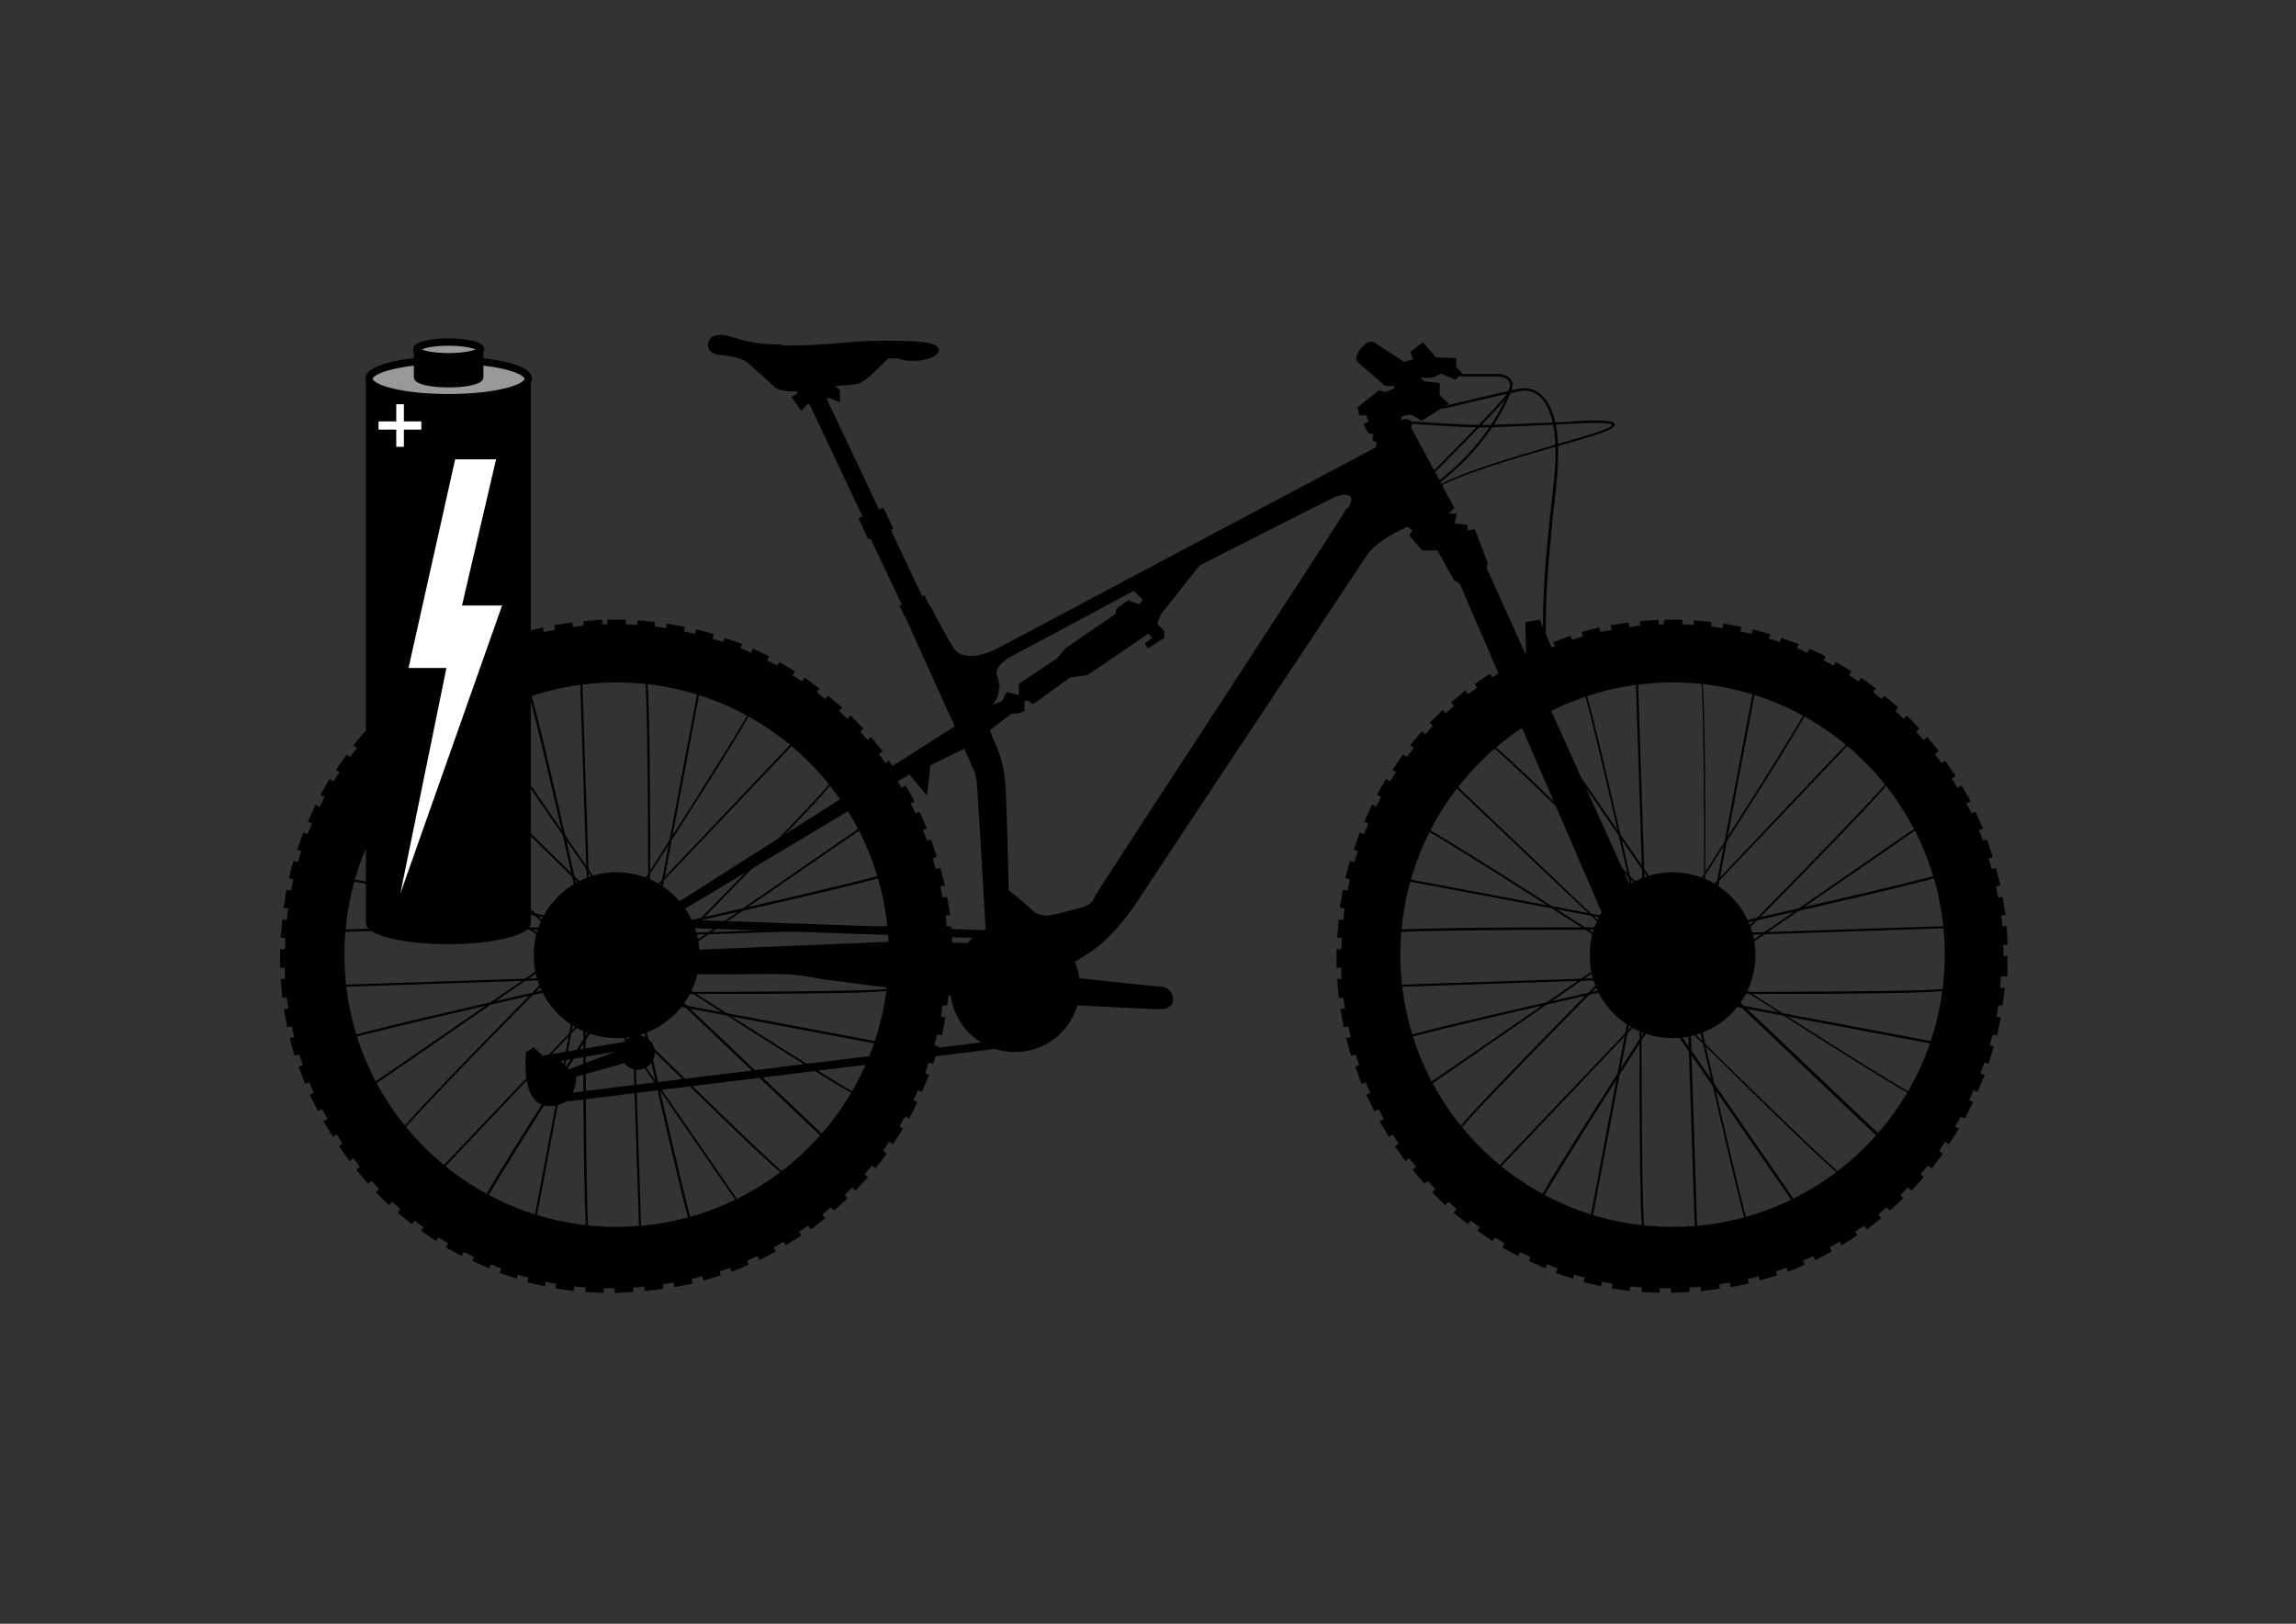 <?xml version="1.0" encoding="UTF-8"?>
<svg id="Lag_2" xmlns="http://www.w3.org/2000/svg" version="1.1" viewBox="0 0 841.9 595.3">
  <rect x="0" y="0" width="841.9" height="595.3" fill="#333333" stroke="none"/>
  <!-- Generator: Adobe Illustrator 29.2.1, SVG Export Plug-In . SVG Version: 2.1.0 Build 116)  -->
  <defs>
    <style>
      .st0 {
        fill: #fff;
      }

      .st1 {
        fill: #999;
        stroke-width: 2.7px;
      }

      .st1, .st2 {
        stroke: #000;
        stroke-miterlimit: 10;
      }

      .st2 {
        stroke-width: 2.1px;
      }
    </style>
  </defs>
  <circle cx="372.2" cy="361.9" r="23.8"/>
  <path d="M381,357c10.2,1.1,42.2,4.7,44.6,4.7s4.2,1.8,4.5,4.2-1.3,4.1-4.8,4.1-45.4-2.2-45.4-2.2l1.2-10.7h0Z"/>
  <rect x="205" y="390.9" width="167.7" height="3" transform="translate(-45.7 38.1) rotate(-7)"/>
  <circle cx="226.1" cy="350.2" r="30.4"/>
  <path d="M215.6,453.4c-.6-.2-1.3-.4-1.7-51.3v-46.7l-17.8,94.5h-.8l18.6-98.6h.8c0,39.6.2,99.2,1.3,101.2h-.2v.8h-.3,0Z"/>
  <path d="M176.1,442.8c-.3-.4-.9-1.1,26.4-43.9,10.3-16.2,20.7-32.4,25.2-39.2l-66.2,69.8-.6-.4,69-72.6.6.4c-21.4,33.2-53.6,83.4-53.6,85.8h0c0-.2-.6.3-.6.3h-.3v-.2Z"/>
  <path d="M146.6,415.6c-.3-.4-.8-1.2,34.9-37.7,13.3-13.7,27-27.4,32.7-33.2l-79.2,54.6-.5-.6,82.5-56.8.4.6c-27.9,28.1-69.6,70.5-70.2,72.9h0c0-.2-.6.2-.6.2h-.1Z"/>
  <path d="M124.7,382h0c0-.2-.8-.2-.8-.2,0-.6,0-1.5,49.7-12.9,18.8-4.3,37.5-8.6,45.4-10.2l-96.2,3.2v-.8l100.1-3.3v.8c-38.6,8.6-96.5,21.8-98.4,23.4h.2Z"/>
  <path d="M238.5,349.8h-.8c0-39.6-.2-99.2-1.3-101.2h.2v-.8c.8.2,1.5.4,1.8,51.3v46.7l17.8-94.5h.8l-18.6,98.5h.1Z"/>
  <path d="M222.6,345.1l-.6-.4c21.4-33.2,53.6-83.4,53.6-85.8h0c0,.2.6-.3.6-.3.3.4.9,1.1-26.4,43.9-10.3,16.2-20.7,32.4-25.2,39.2l66.2-69.8.6.4-69,72.6h.3v.2Z"/>
  <path d="M235.4,359.4l-.4-.6c27.9-28.1,69.6-70.5,70.2-72.9h0c0,.2.6-.2.6-.2.3.4.8,1.2-34.9,37.7-13.3,13.7-27,27.4-32.7,33.2l79.2-54.6.4.6-82.5,56.8h.2Z"/>
  <path d="M229.4,343.5v-.8c38.6-8.6,96.4-21.8,98.4-23.4h0c0,.2.8.2.8.2,0,.6,0,1.5-49.7,12.9-18.8,4.3-37.5,8.6-45.4,10.2l96.2-3.2v.8l-100,3.3h-.2Z"/>
  <path d="M323.5,383.1l-98.4-18.6v-.8c39.6,0,99.2-.2,101.2-1.3h0c0,.2.8.2.8.2-.2.8-.4,1.5-51.3,1.8h-46.7l94.5,17.8v.8h-.1Z"/>
  <path d="M302.1,417.6l-72.6-69,.4-.6c33.2,21.4,83.4,53.6,85.8,53.6h-.2l.4.6c-.4.3-1.1.9-43.9-26.4-16.2-10.3-32.4-20.7-39.2-25.2l69.8,66.2-.4.6h0v.3h-.2Z"/>
  <path d="M272.3,443.8l-56.8-82.5.6-.4c28.1,27.9,70.5,69.6,72.9,70.2h-.2l.3.6c-.4.3-1.2.8-37.7-34.9-13.7-13.3-27.4-27-33.2-32.7l54.6,79.2-.6.4h0v.2Z"/>
  <path d="M234.5,455.5l-3.3-100.1h.8c8.6,38.6,21.8,96.4,23.4,98.4h-.2v.8c-.6,0-1.5,0-12.9-49.7-4.3-18.8-8.6-37.5-10.2-45.4l3.2,96.2h-.8v-.2Z"/>
  <path d="M121.9,342h0c0-.2-.8-.2-.8-.2.2-.8.5-1.5,51.3-1.8h46.6l-94.5-17.8v-.8l98.5,18.6v.8c-39.6,0-99.2.2-101.2,1.3h0Z"/>
  <path d="M218,356.2c-33.2-21.4-83.4-53.6-85.8-53.6h.2l-.5-.6c.5-.3,1-.9,43.9,26.4,16.2,10.3,32.4,20.7,39.2,25.2l-69.8-66.2.5-.6,72.6,69-.4.6h0v-.3h.1Z"/>
  <path d="M232.1,343.5c-28.1-27.9-70.5-69.6-72.9-70.2h.2l-.3-.6c.5-.3,1.2-.8,37.6,34.9,13.7,13.3,27.4,27,33.2,32.7l-54.6-79.2.6-.4,56.8,82.5-.6.4h0v-.2Z"/>
  <path d="M216,349c-8.6-38.6-21.8-96.6-23.4-98.4h.2v-.8c.6,0,1.5,0,12.9,49.7,4.3,18.8,8.6,37.5,10.2,45.4l-3.2-96.2h.8l3.3,100h-.8v.2Z"/>
  <rect x="306.8" y="271.1" width="3" height="139" transform="translate(-42.9 636.9) rotate(-88)"/>
  <path d="M349,357.3v-6.8c.2,0-1.5,0-1.5,0v-4.1h1.7l-.4-6.8h-1.7c0-1.2-.3-2.6-.4-3.9l1.7-.3-1.1-6.6-1.7.3c-.3-1.3-.4-2.7-.8-4.1l1.7-.4-1.7-6.4-1.7.4c-.3-1.3-.8-2.7-1.1-3.9l1.5-.6-2.1-6.3-1.5.4c-.4-1.2-.9-2.6-1.5-3.8l1.5-.6-2.7-6.2-1.5.6c-.6-1.2-1.2-2.4-1.8-3.6l1.5-.8-3.3-5.8-1.5.8c-.8-1.2-1.3-2.2-2.1-3.4l1.3-.9-3.8-5.6-1.3.9c-.8-1.1-1.7-2.2-2.4-3.3l1.3-1.1-4.2-5.2-1.3,1.1c-.9-1.1-1.8-2.1-2.7-3l1.2-1.2-4.7-4.8-1.2,1.2c-1.1-.9-1.9-1.9-3-2.8l1.1-1.3-5.1-4.3-1.1,1.2c-1.1-.9-2.1-1.7-3.2-2.6l1.1-1.3-5.4-3.9-1.1,1.3c-1.1-.8-2.2-1.5-3.4-2.2l.9-1.5-5.7-3.4-.9,1.3c-1.2-.6-2.4-1.3-3.6-1.9l.8-1.5-6-2.8-.8,1.5c-1.2-.6-2.6-1.1-3.8-1.7l.6-1.5-6.3-2.2-.6,1.5c-1.3-.5-2.6-.9-3.9-1.2l.4-1.7-6.4-1.8-.4,1.7c-1.3-.3-2.7-.6-4.1-.9l.3-1.7-6.6-1.2-.3,1.7c-1.3-.2-2.7-.5-4.1-.6v-1.7c.2,0-6.4-.6-6.4-.6v1.7c-1.5,0-2.8-.2-4.2-.2v-1.7h-6.8v1.7h-1.9v-1.7l-6.8.5v1.7c-1.2,0-2.6.3-3.9.5l-.3-1.7-6.6,1,.3,1.7c-1.3.3-2.7.6-4.1.8l-.4-1.7-6.4,1.7.4,1.7c-1.3.3-2.6.8-3.9,1.2l-.6-1.5-6.3,2.3.6,1.5c-1.3.4-2.6,1.1-3.8,1.5l-.8-1.5-6.2,2.7.6,1.5c-1.2.6-2.4,1.2-3.6,1.8l-.9-1.5-5.8,3.3.8,1.5c-1.2.8-2.2,1.3-3.5,2.1l-.9-1.3-5.5,3.8.9,1.3c-1,.8-2.2,1.7-3.3,2.4l-1-1.3-5.1,4.3,1,1.3c-1,.9-2.1,1.8-3,2.7l-1.2-1.2-4.8,4.7,1.2,1.2c-.9.9-1.8,1.9-2.7,3l-1.3-1.1-4.3,5.1,1.3,1.1c-.9,1.1-1.7,2.1-2.5,3.2l-1.3-.9-3.9,5.6,1.3.9c-.8,1.2-1.5,2.2-2.2,3.4l-1.5-.9-3.3,5.8,1.5.8-1.8,3.6-1.5-.8-2.8,6.2,1.5.8c-.6,1.2-1,2.6-1.7,3.8l-1.5-.6-2.2,6.3,1.5.6c-.5,1.3-.9,2.6-1.2,3.9l-1.7-.4-1.7,6.4,1.7.4c-.3,1.3-.6,2.7-.9,4.1l-1.7-.3-1,6.6,1.7.3c-.2,1.3-.3,2.7-.5,4.1h-1.7l-.6,6.6h1.7c0,1.5,0,2.8-.2,4.2h-1.7v6.8h1.7c0,1.3,0,2.7.2,4.1h-1.7c0,.2.6,6.9.6,6.9h1.7c.2,1.2.3,2.6.6,3.9l-1.7.3,1.2,6.6,1.7-.3c.3,1.3.6,2.7.9,3.9l-1.7.4,1.8,6.4,1.7-.4c.5,1.3.9,2.6,1.3,3.9l-1.5.6,2.4,6.3,1.5-.6c.5,1.2,1,2.6,1.7,3.8l-1.5.8,3,6,1.5-.8c.6,1.2,1.3,2.4,2,3.6l-1.5.9,3.5,5.7,1.3-.9c.8,1.2,1.5,2.2,2.2,3.3l-1.3,1.1,3.9,5.4,1.3-1.1c.9,1.1,1.7,2.1,2.5,3.2l-1.3,1.1,4.3,5.1,1.2-1.1c.9,1.1,1.8,1.9,2.8,3l-1.2,1.2,4.8,4.7,1.2-1.2c1,.9,2,1.8,3,2.7l-1,1.3,5.2,4.2,1-1.3c1,.9,2.2,1.7,3.3,2.4l-.9,1.3,5.5,3.8.9-1.3c1.2.8,2.2,1.3,3.5,2.1l-.8,1.5,5.8,3.2.8-1.5c1.2.6,2.4,1.2,3.7,1.8l-.6,1.5,6.2,2.7.6-1.5c1.2.4,2.6,1.1,3.8,1.5l-.6,1.7,6.3,2.1.4-1.5c1.3.4,2.7.8,3.9,1.1l-.4,1.7,6.4,1.5.3-1.7c1.3.3,2.7.6,3.9.8l-.3,1.7,6.6.9.3-1.7c1.3.2,2.7.3,4.1.4v1.7l6.6.3v-1.7h4.1v1.7l6.8-.3v-1.7c1.3,0,2.7-.2,4.1-.3v1.7c.2,0,6.9-.9,6.9-.9v-1.7c1.2-.2,2.4-.4,3.8-.6l.3,1.7,6.6-1.3-.3-1.7c1.3-.3,2.7-.6,3.9-1.1l.4,1.7,6.4-1.9-.4-1.5c1.3-.4,2.6-.9,3.8-1.3l.6,1.5,6.2-2.6-.6-1.5c1.2-.6,2.6-1.1,3.8-1.7l.8,1.5,6-3.2-.8-1.5c1.2-.6,2.4-1.3,3.6-2.1l.9,1.3,5.7-3.6-.9-1.3c1.1-.8,2.2-1.5,3.3-2.2l1.1,1.3,5.2-4.1-1.1-1.3c1.1-.9,2.1-1.8,3.2-2.7l1.2,1.2,4.9-4.5-1.1-1.2,2.8-2.8,1.2,1.2,4.5-4.9-1.2-1.1c.9-1.1,1.8-2.1,2.7-3.2l1.3,1.1,4.1-5.4-1.3-1.1c.8-1.1,1.5-2.2,2.2-3.3l1.5.9,3.6-5.7-1.3-.9c.8-1.2,1.3-2.4,2.1-3.6l1.5.8,3-6-1.5-.8c.6-1.2,1.2-2.4,1.7-3.6l1.5.6,2.6-6.2-1.5-.6c.4-1.3.9-2.6,1.3-3.9l1.7.4,1.9-6.4-1.5-.4c.3-1.3.8-2.6,1.1-3.9l1.7.3,1.3-6.6-1.7-.3c.3-1.3.4-2.7.6-4.1h1.7c0,.2.8-6.4.8-6.4h-1.7c0-1.5.2-2.8.3-4.2h2.2v.2ZM226.1,449.8c-55,0-99.8-44.7-99.8-99.8s44.7-99.8,99.8-99.8,99.8,44.7,99.8,99.8-44.7,99.8-99.8,99.8h0Z"/>
  <circle cx="613.3" cy="350.2" r="30.4"/>
  <path d="M602.8,453.4c-.6-.2-1.4-.4-1.6-51.3v-46.7l-17.9,94.5h-.8l18.6-98.6h.8c0,39.6,0,99.2,1.4,101.2h0v.8h-.5Z"/>
  <path d="M563.3,442.8c-.3-.4-.9-1.1,26.4-43.9,10.4-16.2,20.7-32.4,25.2-39.2l-66.2,69.8-.6-.4,69-72.6.6.4c-21.4,33.2-53.6,83.4-53.6,85.8h0c0-.2-.6.3-.6.3h-.3v-.2Z"/>
  <path d="M533.8,415.6c-.3-.4-.8-1.2,34.9-37.7,13.4-13.7,27-27.4,32.7-33.2l-79.2,54.6-.4-.6,82.5-56.8.4.6c-27.9,28.1-69.6,70.5-70.2,72.9h0c0-.2-.6.2-.6.2h-.2Z"/>
  <path d="M511.9,382h0c0-.2-.8-.2-.8-.2,0-.6,0-1.5,49.7-12.9,18.8-4.3,37.5-8.6,45.4-10.2l-96.2,3.2v-.8l100-3.3v.8c-38.6,8.6-96.4,21.8-98.4,23.4h.2Z"/>
  <path d="M625.7,349.8h-.8c0-39.6,0-99.2-1.4-101.2h0v-.8c.8.2,1.5.4,1.8,51.3v46.7l17.9-94.5h.8l-18.6,98.5h.3Z"/>
  <path d="M609.8,345.1l-.6-.4c21.4-33.2,53.6-83.4,53.6-85.8h0c0,.2.6-.3.6-.3.3.4.9,1.1-26.4,43.9-10.4,16.2-20.7,32.4-25.2,39.2l66.1-69.8.6.4-69,72.6h.3v.2Z"/>
  <path d="M622.6,359.4l-.4-.6c27.9-28.1,69.6-70.5,70.2-72.9h0c0,.2.6-.2.6-.2.3.4.8,1.2-34.9,37.7-13.4,13.7-27,27.4-32.7,33.2l79.2-54.6.4.6-82.5,56.8h.1Z"/>
  <path d="M616.6,343.5v-.8c38.6-8.6,96.4-21.8,98.4-23.4h0c0,.2.8.2.8.2,0,.6,0,1.5-49.6,12.9-18.8,4.3-37.5,8.6-45.4,10.2l96.1-3.2v.8l-100.1,3.3h-.1Z"/>
  <path d="M710.6,383.1l-98.4-18.6v-.8c39.6,0,99.1-.2,101.2-1.3h0c0,.2.8.2.8.2,0,.8-.4,1.5-51.3,1.8h-46.6l94.5,17.8v.8h-.2Z"/>
  <path d="M689.3,417.6l-72.6-69,.4-.6c33.1,21.4,83.4,53.6,85.8,53.6h0l.4.6c-.4.3-1.1.9-43.9-26.4-16.2-10.3-32.4-20.7-39.1-25.2l69.8,66.2-.4.6h0v.3h-.3Z"/>
  <path d="M659.5,443.8l-56.9-82.5.6-.4c28.1,27.9,70.5,69.6,72.9,70.2h0l.3.6c-.4.3-1.2.8-37.6-34.9-13.6-13.3-27.4-27-33.1-32.7l54.6,79.2-.6.4h0l-.2.2Z"/>
  <path d="M621.6,455.5l-3.3-100.1h.8c8.6,38.6,21.8,96.4,23.4,98.4h0v.8c-.6,0-1.5,0-12.9-49.7-4.4-18.8-8.6-37.5-10.2-45.4l3.1,96.2h-.8v-.2Z"/>
  <path d="M509,342h0c0-.2-.8-.2-.8-.2.2-.8.4-1.5,51.3-1.8h46.6l-94.5-17.8v-.8l98.6,18.6v.8c-39.6,0-99.2.2-101.2,1.3h0Z"/>
  <path d="M605.1,356.2c-33.1-21.4-83.4-53.6-85.8-53.6h.2l-.4-.6c.4-.3,1.1-.9,44,26.4,16.2,10.3,32.4,20.7,39.1,25.2l-69.8-66.2.4-.6,72.6,69-.4.6h0v-.3h.1Z"/>
  <path d="M619.3,343.5c-28.1-27.9-70.5-69.6-72.9-70.2h.2l-.3-.6c.4-.3,1.2-.8,37.6,34.9,13.6,13.3,27.4,27,33.1,32.7l-54.6-79.2.6-.4,56.9,82.5-.6.4h0v-.2Z"/>
  <path d="M603.2,349c-8.6-38.6-21.8-96.6-23.4-98.4h0v-.8c.6,0,1.5,0,12.9,49.7,4.4,18.8,8.6,37.5,10.2,45.4l-3.1-96.2h.8l3.3,100h-.8v.2Z"/>
  <path d="M736.1,357.3v-6.8h-1.5v-4.1h1.6l-.4-6.8h-1.6c0-1.2-.3-2.6-.4-3.9l1.6-.3-1.1-6.6-1.6.3c-.3-1.3-.4-2.7-.8-4.1l1.6-.4-1.6-6.4-1.6.4c-.3-1.3-.8-2.7-1.1-3.9l1.5-.6-2.1-6.3-1.5.4c-.4-1.2-.9-2.6-1.5-3.8l1.5-.6-2.7-6.2-1.5.6c-.6-1.2-1.2-2.4-1.8-3.6l1.5-.8-3.3-5.8-1.5.8c-.8-1.2-1.4-2.2-2.1-3.4l1.4-.9-3.8-5.6-1.4.9c-.8-1.1-1.6-2.2-2.4-3.3l1.4-1.1-4.2-5.2-1.4,1.1c-.9-1.1-1.8-2.1-2.7-3l1.2-1.2-4.6-4.8-1.2,1.2c-1.1-.9-1.9-1.9-3-2.8l1.1-1.3-5.1-4.3-1.1,1.2c-1.1-.9-2.1-1.7-3.1-2.6l1.1-1.3-5.4-3.9-1.1,1.3c-1.1-.8-2.2-1.5-3.4-2.2l.9-1.5-5.7-3.4-.9,1.3c-1.2-.6-2.4-1.3-3.6-1.9l.8-1.5-6-2.8-.8,1.5c-1.2-.6-2.6-1.1-3.8-1.7l.6-1.5-6.3-2.2-.6,1.5c-1.4-.5-2.6-.9-3.9-1.2l.4-1.7-6.4-1.8-.4,1.7c-1.4-.3-2.7-.6-4.1-.9l.3-1.7-6.6-1.2-.3,1.7c-1.4-.2-2.7-.5-4.1-.6v-1.7l-6.4-.6v1.7c-1.5,0-2.9-.2-4.2-.2v-1.7h-6.8v1.7h-1.9v-1.7l-6.8.5v1.7c-1.2,0-2.6.3-3.9.5l-.3-1.7-6.6,1,.3,1.7c-1.4.3-2.7.6-4.1.8l-.4-1.7-6.4,1.7.4,1.7c-1.4.3-2.6.8-3.9,1.2l-.6-1.5-6.3,2.3.6,1.5c-1.4.4-2.6,1.1-3.8,1.5l-.8-1.5-6.1,2.7.6,1.5c-1.2.6-2.4,1.2-3.6,1.8l-.9-1.5-5.8,3.3.8,1.5c-1.2.8-2.2,1.3-3.4,2.1l-.9-1.3-5.6,3.8.9,1.3c-1.1.8-2.2,1.7-3.3,2.4l-1.1-1.3-5.1,4.3,1.1,1.3c-1.1.9-2.1,1.8-3,2.7l-1.2-1.2-4.8,4.7,1.2,1.2c-.9.9-1.8,1.9-2.7,3l-1.3-1.1-4.3,5.1,1.3,1.1c-.9,1.1-1.7,2.1-2.6,3.2l-1.3-.9-3.9,5.6,1.3.9c-.8,1.2-1.5,2.2-2.2,3.4l-1.5-.9-3.3,5.8,1.5.8c-.6,1.2-1.2,2.4-1.8,3.6l-1.5-.8-2.8,6.2,1.5.8c-.6,1.2-1.1,2.6-1.7,3.8l-1.5-.6-2.2,6.3,1.5.6c-.4,1.3-.9,2.6-1.2,3.9l-1.7-.4-1.7,6.4,1.7.4c-.3,1.3-.6,2.7-.9,4.1l-1.7-.3-1.1,6.6,1.7.3c-.2,1.3-.3,2.7-.4,4.1h-1.7l-.6,6.6h1.7c0,1.5,0,2.8-.2,4.2h-1.7v6.8h1.7c0,1.3,0,2.7.2,4.1h-1.7c0,.2.6,6.9.6,6.9h1.7c.2,1.2.3,2.6.6,3.9l-1.7.3,1.2,6.6,1.7-.3c.3,1.3.6,2.7.9,3.9l-1.7.4,1.8,6.4,1.7-.4c.4,1.3.9,2.6,1.3,3.9l-1.5.6,2.4,6.3,1.5-.6c.4,1.2,1.1,2.6,1.7,3.8l-1.5.8,3,6,1.5-.8c.6,1.2,1.3,2.4,1.9,3.6l-1.5.9,3.4,5.7,1.3-.9c.8,1.2,1.5,2.2,2.2,3.3l-1.3,1.1,3.9,5.4,1.3-1.1c.9,1.1,1.7,2.1,2.6,3.2l-1.3,1.1,4.3,5.1,1.2-1.1c.9,1.1,1.8,1.9,2.8,3l-1.2,1.2,4.8,4.7,1.2-1.2c1.1.9,1.9,1.8,3,2.7l-1.1,1.3,5.2,4.2,1.1-1.3c1.1.9,2.2,1.7,3.3,2.4l-.9,1.3,5.6,3.8.9-1.3c1.2.8,2.2,1.3,3.4,2.1l-.8,1.5,5.8,3.2.8-1.5c1.2.6,2.4,1.2,3.8,1.8l-.6,1.5,6.1,2.7.6-1.5c1.2.4,2.6,1.1,3.8,1.5l-.6,1.7,6.3,2.1.4-1.5c1.4.4,2.7.8,3.9,1.1l-.4,1.7,6.4,1.5.3-1.7c1.4.3,2.7.6,3.9.8l-.3,1.7,6.6.9.3-1.7c1.4.2,2.7.3,4.1.4v1.7l6.6.3v-1.7h4.1v1.7l6.8-.3v-1.7c1.4,0,2.7-.2,4.1-.3v1.7l6.9-.9v-1.7c1.2-.2,2.4-.4,3.8-.6l.3,1.7,6.6-1.3-.3-1.7c1.4-.3,2.7-.6,3.9-1.1l.4,1.7,6.4-1.9-.4-1.5c1.4-.4,2.6-.9,3.8-1.3l.6,1.5,6.1-2.6-.6-1.5c1.2-.6,2.6-1.1,3.8-1.7l.8,1.5,6-3.2-.8-1.5c1.2-.6,2.4-1.3,3.6-2.1l.9,1.3,5.7-3.6-.9-1.3c1.1-.8,2.2-1.5,3.3-2.2l1.1,1.3,5.2-4.1-1.1-1.3c1.1-.9,2.1-1.8,3.1-2.7l1.2,1.2,4.9-4.5-1.1-1.2c.9-.9,1.9-1.9,2.9-2.8l1.2,1.2,4.5-4.9-1.2-1.1c.9-1.1,1.8-2.1,2.7-3.2l1.4,1.1,4.1-5.4-1.4-1.1c.8-1.1,1.5-2.2,2.2-3.3l1.5.9,3.6-5.7-1.4-.9c.8-1.2,1.4-2.4,2.1-3.6l1.5.8,3-6-1.5-.8c.6-1.2,1.2-2.4,1.6-3.6l1.5.6,2.6-6.2-1.5-.6c.4-1.3.9-2.6,1.4-3.9l1.6.4,1.9-6.4-1.5-.4c.3-1.3.8-2.6,1.1-3.9l1.6.3,1.4-6.6-1.6-.3c.3-1.3.4-2.7.6-4.1h1.6c0,.2.8-6.4.8-6.4h-1.6c0-1.5,0-2.8.3-4.2h2.2v.2ZM613.3,449.8c-55.1,0-99.8-44.7-99.8-99.8s44.7-99.8,99.8-99.8,99.8,44.7,99.8,99.8-44.7,99.8-99.8,99.8Z"/>
  <path d="M287,126.3c-15.4,0-17.6-3.5-23.1-3.5s-5.8,6.5-.8,7.2,8.7.9,11.4,3.3,7.8,6.9,9.3,8.4,4.8,1.8,7.7,1.8-1.3,2-1.3,2l3.6,5.2,2.2-2.4,7.8-2.5,4.2,1.7v-4.3l-1.7-1.7s5.6-.3,7.1-.6,2.8-.6,5.2-2.7,7.1-6.8,7.1-6.8h3.4c.9,0,1.2.9,5.8.9s9.3-1.7,9.3-3.8-1.9-3.6-18.4-3.6-19.7,1.8-39.2,1.8h0l.3-.5h0Z"/>
  <polygon points="301.7 143.2 323 188.2 317 190.9 295.7 145.8 301.7 143.2"/>
  <polygon points="318.8 196.6 326.3 193.5 344.5 232 337.1 235.2 318.8 196.6"/>
  <polygon points="327.6 193.9 323.9 186.1 314.8 190 318.4 197.8 327.6 193.9"/>
  <polygon points="341 222.4 339 218.2 329.8 222.1 331.7 226 341 222.4"/>
  <path d="M545.1,208.3l.4-2-4.7-12.3-2.7.5v-2.1l-4.7-.5.8-3.6h-3l2.1-2.1-15.9-29.5s1.8-3.3-2.7-3l-10.7,5.1s-2.1,3.2.8,3.2l-.3,2s-132.6,70.4-137.4,73c-4.8,2.6-14.2,6.4-17.8,0-3.8-6.3-8.1-14.7-8.1-14.7l-9.3,3.8s10.8,24,18.2,40.2l-104.5,66.4,4.5,1.1,83.4-49.9,6.4,7.8,1.3-11.2,12.4-6c1.5,3.4,2.6,5.7,2.7,6.2,1.1,2.2,1.8,2.7,2.2,10.9.6,8.2,3.2,54,3.2,54l19.9,9.8,10.5-1.5s6.9-4.1,10.5-6.9c3.4-2.8,9.2-8.2,15-17.4,6-9.2,81.6-123,83.8-126.3s8.1-7.2,14.6-10.2l1.9,1.3-1.1,2,4.7,5.4h5.6l6,10.8,2.2,1.5,53.7,124.3,9.6-11.8-53.4-118.2h-.3,0ZM366.6,252.1c-.4-2.7-1.2-5.1-1.2-5.1,0,0-.6-3.3,6.4-6.9s43.9-23.5,43.9-23.5l3.3,3.2-1.2,1.8-4.1-1.5-4.3,3-.4,2-18.2,12.5-3.4,3.9-13.8,9.2v4.1l-4.5-1.1-1.7,3.4-3.4,1.3s2.7-3.3,2.2-6.2h.3,0ZM494,186.1c-3.8,6.5-89.7,137.8-91.5,140.8-1.9,2.8-.9,4.7-7.7,6.3-6.8,1.8-8.4,2.1-10.2,2.4-1.8.3-4.7-.3-6.3-2.1-1.1-1.1-5.1-4.5-8.4-7.1-.3-13.7-.9-33.3-1.2-38.2-.4-7.9-2.6-13.1-4.3-16.9-1.8-3.9-1.1-3.9-1.1-3.9l7.7-5.8h2.1l2.6-.9v-3.8h1.3l1.8,1.3,13.7-9.9,6.3-.8,22.3-15.2,1.5,1.5-2.8,2.1,1.1,1.8,6-3.8v-2.5l-2.6-2.8,1.5-3.5,14.1-17.8s46.2-23.5,49.2-24.9c3-1.3,9-2.4,5.2,4h0l-.3-.5Z"/>
  <path d="M250.5,348.4l82.2-3.4,33.3,1.1-5.8,20.4s-51.9-6.6-57.2-7.3-9.3-2.4-23.6-2.1-28.8,0-28.8,0v-8.6h-.1Z"/>
  <path d="M233.8,379.6c-3.2,0-5.7,2.2-6.2,5.2l-19.1,7.3-2.8-3.2-5.6-.9-4.5-4.1-2.7,1.9s-2.4,19.3,8.2,19.7,10.2-10.8,10.2-10.8l17.6-4.9c1.2,1.5,3,2.4,4.9,2.4,3.4,0,6.3-2.8,6.3-6.3s-2.8-6.3-6.3-6.3h-.1Z"/>
  <rect x="195.7" y="384.6" width="34.9" height="3" transform="translate(-61.4 41) rotate(-9.6)"/>
  <polygon points="569.8 239.4 564.6 227.2 559.3 228.1 559.7 244.8 569.8 239.4"/>
  <path d="M503.9,159.3l-2.2-.5-1.8-3.3,1.9-1-.8-2.2h-2.6l-.6-3,7.8-6.2,2.4.6,3.2-1.3v-.9h-3.3l-10.1-8.8s-1.8-1.7,1.9-5.7c3-3.3,5.1-.9,5.1-.9l10.1,6.6,3.3-1-1.1-2.7,4.7-3.5,4.7,5.5,7.5.3v3.3l2.1,2.1-2.4,2.5-5.4-2.2-3,1.5h-4.5l10.5,9.5-9.9,6.2-4.2-2.2-3.2.6-.4,3.3-10.2,3.9h0l.4-.3h0Z"/>
  <polygon points="519.2 139.5 527.9 140.4 527.9 146.2 519.2 139.5"/>
  <path d="M523.9,175.6l-.6-.6c.2-.2,21.3-21.3,27.3-28.2,2.6-2.8,3.6-5.2,2.8-6.8-.8-1.7-3.3-2-4.3-2h-13.9v-.9h13.9c2.6,0,4.5,1,5.1,2.5.8,1.8-.2,4.3-3,7.7-6,6.9-27.2,28-27.4,28.2h.1Z"/>
  <path d="M565.8,239.2c-.3-21.2.6-31,2.7-51,.4-3.9.9-8.2,1.4-13,1.8-18.8-1.8-26.5-5.2-29.7-2.7-2.5-5.7-2.4-6.8-2.2-4.9.8-28.7,6.6-28.9,6.6v-.9s23.8-5.8,28.8-6.6c1.2-.2,4.5-.3,7.5,2.5,3.6,3.3,7.4,11.2,5.6,30.5-.4,4.8-.9,9.2-1.4,13-1.9,19.8-3,29.8-2.6,50.9h-1.1Z"/>
  <path d="M526,179.8l-.4-.8c9.3-5.7,28.7-11.2,44.2-15.8,7.2-2.1,13.5-3.9,17.2-5.2,4.2-1.5,4.2-2.2,4.2-2.2-.3-.8-6.8-.9-11.7-.6-4.2.3-28.3,1.3-33.2,1.5-7.1.3-31.1-1.5-31.3-1.5v-.9c.3,0,24.3,1.8,31.3,1.5,4.8-.2,29-1,33.2-1.5.4,0,12.1-.9,12.6,1.2,0,.8-.3,1.5-4.8,3.2-3.9,1.3-10.2,3.2-17.4,5.2-15.6,4.5-34.9,10-44.1,15.6h0v.3h.1Z"/>
  <path d="M526.3,178.3l-.4-.8c18.4-13.5,25.5-29.4,27.3-33.9.6-1.5.6-3.3.6-3.5h.9s0,2.1-.8,3.8c-1.8,4.7-8.8,20.5-27.6,34.3h0Z"/>
  <g>
    <path class="st2" d="M135.2,138.9v199.3c0,3.8,13,6.9,29.2,6.9s29.2-3.2,29.2-6.9v-199.3h-58.5Z"/>
    <ellipse class="st1" cx="164.5" cy="138.9" rx="29.2" ry="6.9"/>
    <path class="st2" d="M152.8,128.1v10.2c0,1.5,5.2,2.7,11.7,2.7s11.7-1.2,11.7-2.7v-10.2h-23.4,0Z"/>
    <ellipse class="st1" cx="164.5" cy="128.1" rx="11.7" ry="2.7"/>
    <polygon class="st0" points="154.5 154.5 148.1 154.5 148.1 148.2 145.3 148.2 145.3 154.5 138.8 154.5 138.8 157.5 145.3 157.5 145.3 163.8 148.1 163.8 148.1 157.5 154.5 157.5 154.5 154.5"/>
    <polygon class="st0" points="166.9 168.4 181.9 168.4 169.4 222 184.1 222 146.8 327.6 163.7 244.9 149.8 244.9 166.9 168.4"/>
  </g>
</svg>